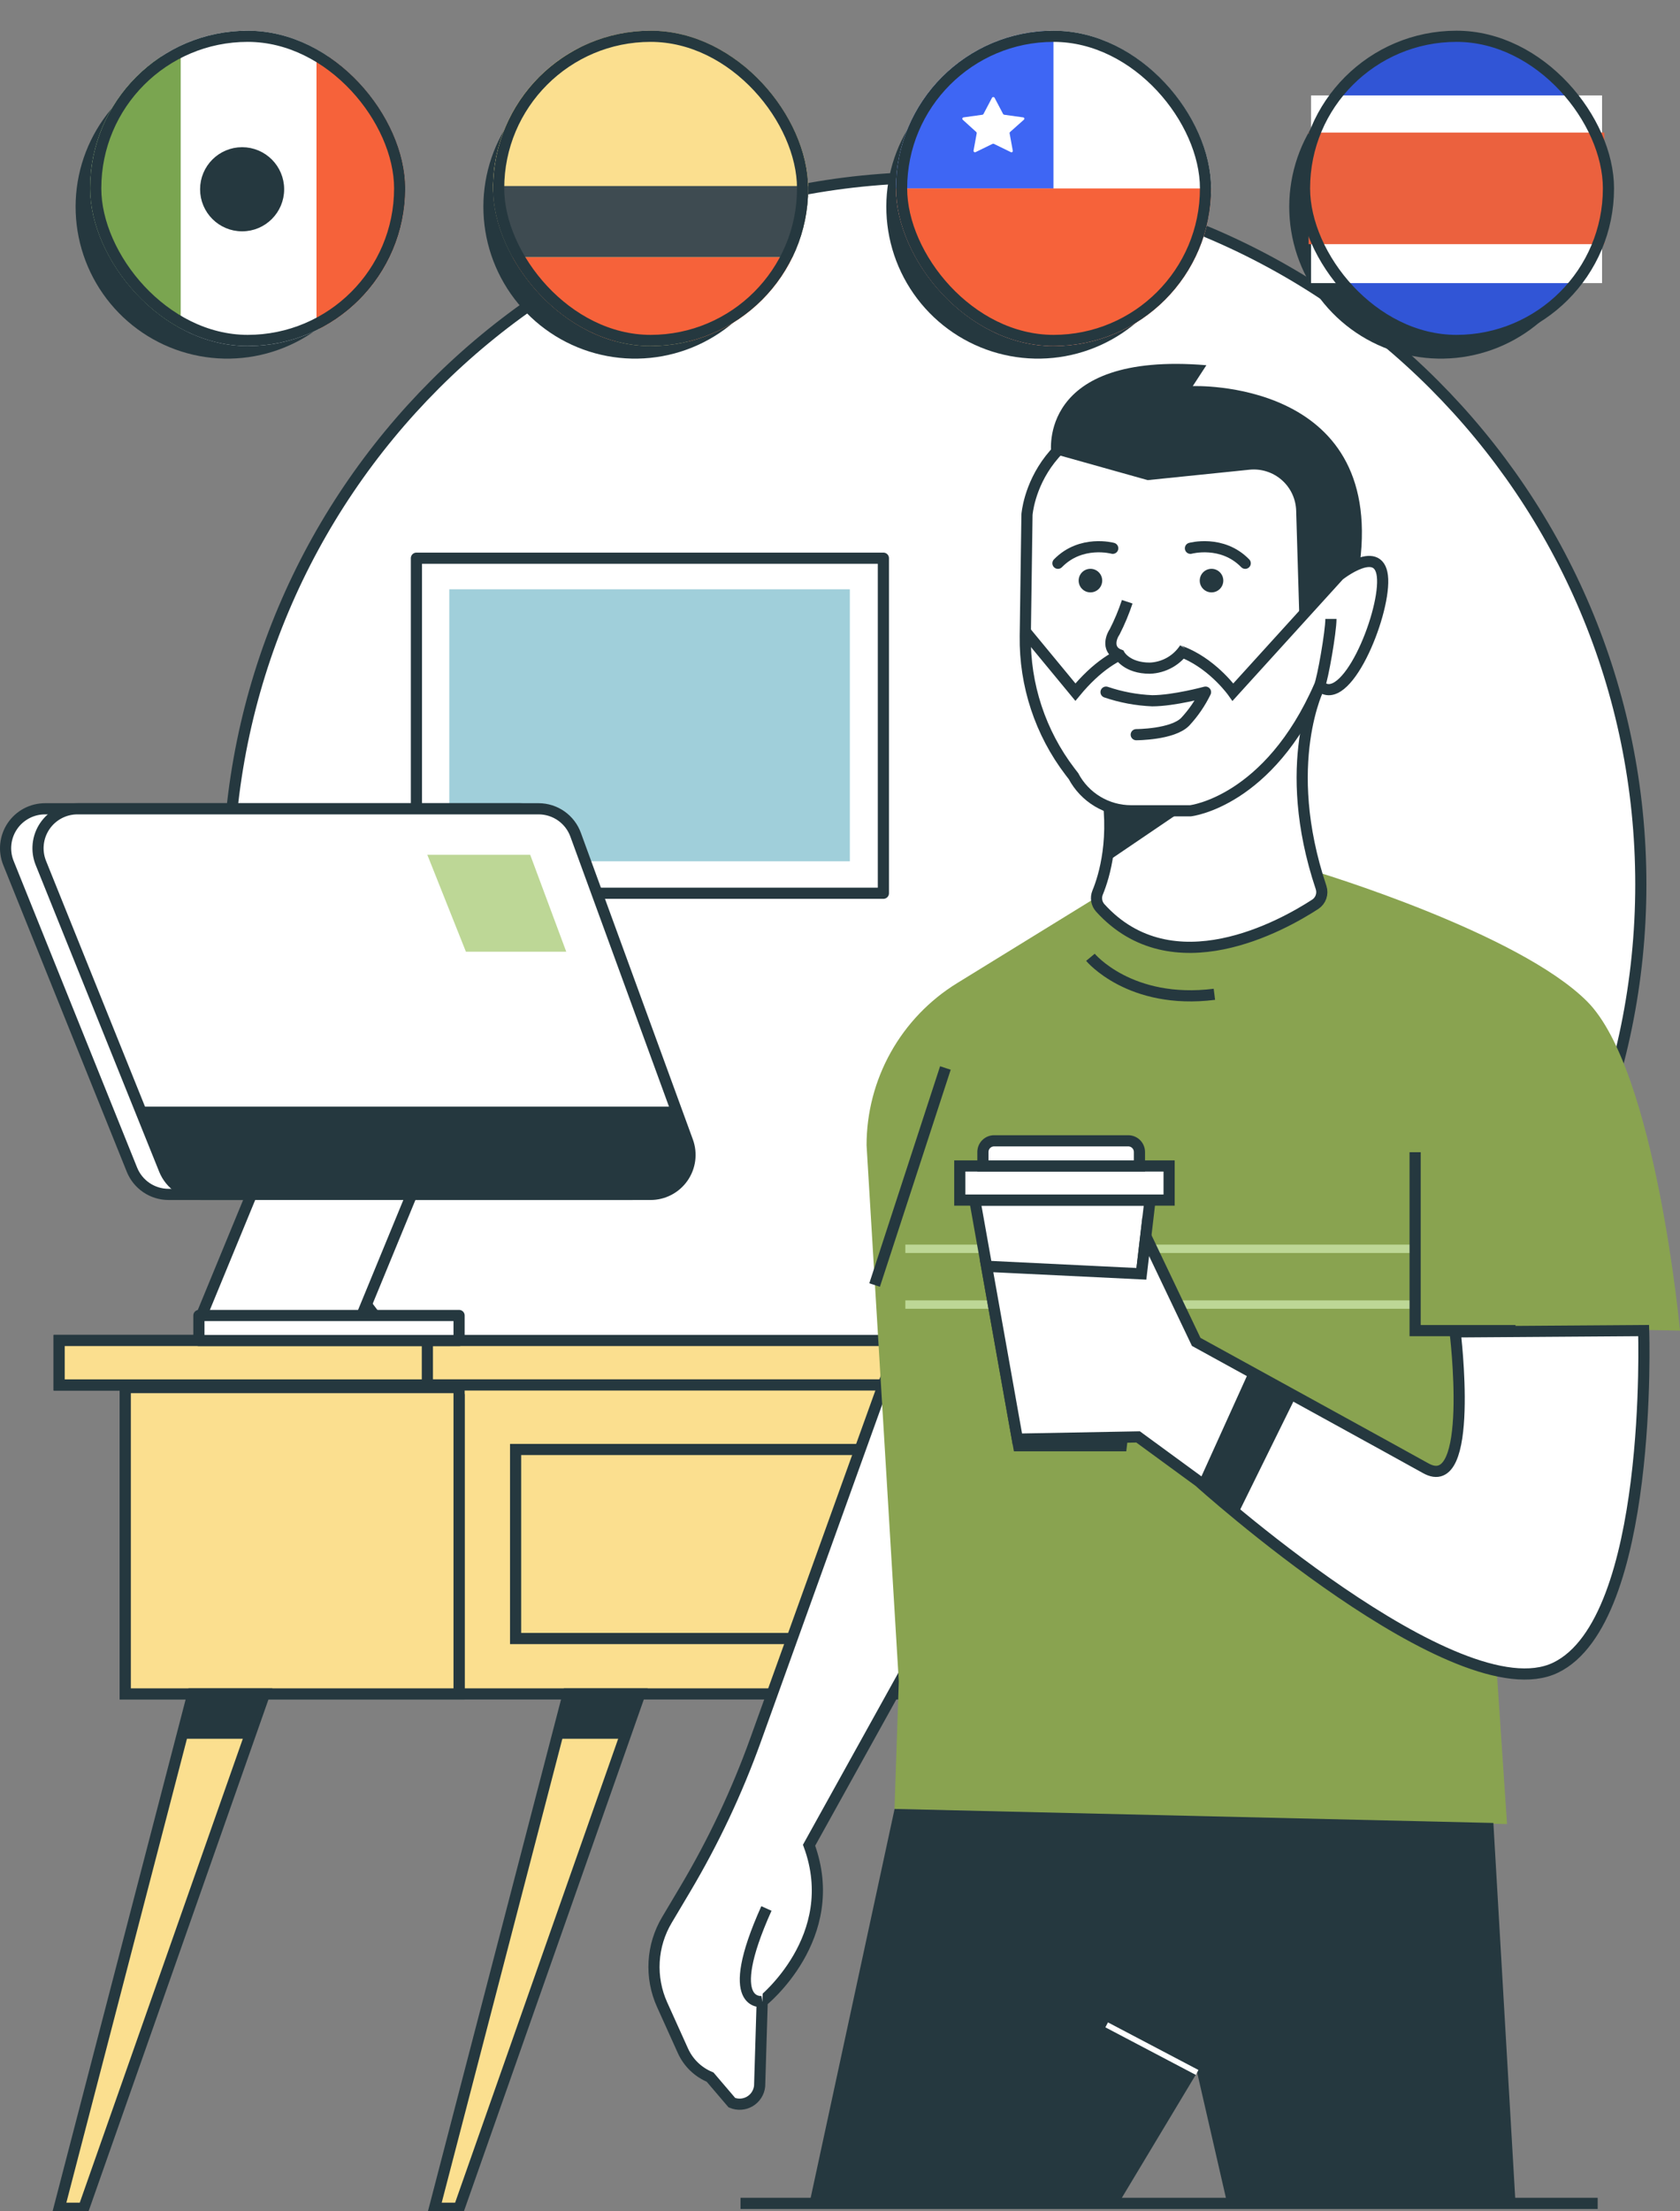 <svg width="301" height="396" viewBox="0 0 301 396" fill="none" xmlns="http://www.w3.org/2000/svg">
<rect x="0" y="0" width="301" height="396" fill="#808080" stroke="none"/>
<path d="M167.419 284.993C237.318 284.993 293.982 228.309 293.982 158.385C293.982 88.462 237.318 31.778 167.419 31.778C97.521 31.778 40.857 88.462 40.857 158.385C40.857 228.309 97.521 284.993 167.419 284.993Z" fill="white" stroke="#25383F" stroke-width="2" stroke-miterlimit="10"/>
<path d="M158.274 99.974H74.608V159.984H158.274V99.974Z" fill="white" stroke="#25383F" stroke-width="2" stroke-linejoin="round"/>
<path d="M152.264 105.542H80.497V154.258H152.264V105.542Z" fill="#A0CFDA"/>
<path d="M233.02 240.082H10.597V248.05H233.02V240.082Z" fill="#FBDF8F" stroke="#25383F" stroke-width="2" stroke-miterlimit="10"/>
<path d="M233.028 248.049H22.435V303.386H233.028V248.049Z" fill="#FBDF8F" stroke="#25383F" stroke-width="2" stroke-miterlimit="10"/>
<path d="M163.077 259.605H92.378V293.464H163.077V259.605Z" stroke="#25383F" stroke-width="2" stroke-miterlimit="10"/>
<path d="M82.251 249.674V303.386" stroke="#25383F" stroke-width="2" stroke-miterlimit="10"/>
<path d="M76.571 240.082H10.597V248.05H76.571V240.082Z" fill="#FBDF8F" stroke="#25383F" stroke-width="2" stroke-miterlimit="10"/>
<path d="M82.251 248.519H22.444V303.386H82.251V248.519Z" fill="#FBDF8F" stroke="#25383F" stroke-width="2" stroke-miterlimit="10"/>
<path d="M114.639 303.386L82.251 395.5H77.848L101.811 303.386H114.639Z" fill="#FBDF8F" stroke="#25383F" stroke-width="2" stroke-miterlimit="10"/>
<path d="M47.388 303.386L15.001 395.5H10.597L34.551 303.386H47.388Z" fill="#FBDF8F" stroke="#25383F" stroke-width="2" stroke-miterlimit="10"/>
<path d="M114.639 303.386L111.816 311.422H100.117L101.811 303.386H114.639Z" fill="#25383F"/>
<path d="M47.388 303.386L44.565 311.422H32.866L34.551 303.386H47.388Z" fill="#25383F"/>
<path d="M93.177 144.857H8.061C6.905 144.857 5.768 145.141 4.747 145.684C3.727 146.226 2.855 147.011 2.209 147.969C1.562 148.927 1.161 150.029 1.039 151.179C0.918 152.328 1.08 153.49 1.512 154.562L23.642 209.499C24.17 210.805 25.075 211.923 26.242 212.711C27.408 213.499 28.784 213.92 30.191 213.921H113.249C114.385 213.921 115.503 213.646 116.51 213.12C117.516 212.595 118.382 211.835 119.032 210.904C119.682 209.972 120.098 208.898 120.245 207.772C120.392 206.646 120.266 205.501 119.876 204.434L99.813 149.497C99.317 148.136 98.414 146.96 97.227 146.13C96.04 145.3 94.626 144.856 93.177 144.857Z" fill="white" stroke="#25383F" stroke-width="2" stroke-linejoin="round"/>
<path d="M96.547 144.857H13.871C12.716 144.857 11.578 145.141 10.558 145.684C9.537 146.226 8.666 147.011 8.019 147.969C7.373 148.927 6.971 150.029 6.85 151.179C6.728 152.328 6.891 153.49 7.323 154.562L29.453 209.499C29.98 210.805 30.886 211.923 32.052 212.711C33.219 213.499 34.594 213.92 36.002 213.921H116.567C117.702 213.92 118.821 213.645 119.828 213.12C120.834 212.594 121.7 211.834 122.351 210.903C123.002 209.973 123.419 208.899 123.567 207.773C123.715 206.647 123.59 205.501 123.203 204.434L103.131 149.497C102.638 148.144 101.743 146.974 100.566 146.145C99.389 145.315 97.987 144.866 96.547 144.857Z" fill="white" stroke="#25383F" stroke-width="2" stroke-linejoin="round"/>
<path d="M116.567 213.921H36.002C34.594 213.921 33.218 213.5 32.051 212.712C30.884 211.924 29.979 210.805 29.453 209.499L24.919 198.204H120.944L123.202 204.39C123.601 205.46 123.735 206.611 123.592 207.744C123.448 208.876 123.033 209.958 122.38 210.895C121.728 211.832 120.858 212.596 119.846 213.124C118.833 213.651 117.708 213.924 116.567 213.921Z" fill="#25383F"/>
<path d="M36.002 235.877H64.715L73.757 213.921H45.052L36.002 235.877Z" fill="white" stroke="#25383F" stroke-width="2" stroke-linejoin="round"/>
<path d="M82.251 235.608H35.637V240.091H82.251V235.608Z" fill="white" stroke="#25383F" stroke-width="2" stroke-linejoin="round"/>
<path d="M94.993 153.094H76.562L83.476 170.453H101.454L94.993 153.094Z" fill="#BDD796"/>
<path d="M178.111 270.735L167.767 221.628L135.371 311.64C132.035 320.907 127.824 329.836 122.794 338.304L119.494 343.856C118.137 346.129 117.35 348.696 117.199 351.339C117.048 353.982 117.537 356.622 118.625 359.035L122.36 367.306C123.322 369.439 125.062 371.123 127.224 372.015L131.132 376.594C131.652 376.81 132.215 376.901 132.776 376.86C133.337 376.819 133.881 376.647 134.363 376.358C134.846 376.07 135.255 375.672 135.556 375.197C135.858 374.722 136.044 374.183 136.1 373.623L136.561 358.47C136.561 358.47 151.03 346.984 144.959 330.485L178.111 270.735Z" fill="white" stroke="#25383F" stroke-width="2" stroke-miterlimit="10"/>
<path d="M155.26 205.12C155.259 199.3 156.748 193.577 159.585 188.495C162.422 183.414 166.513 179.144 171.467 176.092L197.81 159.871L235.808 156.126C235.808 156.126 272.121 167.03 284.402 179.403C296.683 191.775 301 238.319 301 238.319L261.447 237.528L265.668 262.238L270.011 326.697L160.263 324.003L161.036 301.136" fill="#89A350"/>
<path d="M236.433 122.806C236.433 122.806 229.224 136.708 236.702 158.985C236.875 159.524 236.868 160.105 236.681 160.639C236.495 161.174 236.139 161.633 235.669 161.948C229.841 165.744 210.056 176.883 197.115 162.591C196.791 162.226 196.577 161.777 196.496 161.297C196.414 160.816 196.469 160.322 196.654 159.871C197.836 157.013 200.024 149.94 198.053 140.088" fill="white"/>
<path d="M236.433 122.806C236.433 122.806 229.224 136.708 236.702 158.985C236.875 159.524 236.868 160.105 236.681 160.639C236.495 161.174 236.139 161.633 235.669 161.948C229.841 165.744 210.056 176.883 197.115 162.591C196.791 162.226 196.577 161.777 196.496 161.297C196.414 160.816 196.469 160.322 196.654 159.871C197.836 157.013 200.024 149.94 198.053 140.088" stroke="#25383F" stroke-width="2" stroke-miterlimit="10"/>
<path d="M238.457 110.851C238.457 113.197 236.989 121.529 236.433 122.806C227.331 143.659 213.287 145.214 213.287 145.214H202.647C200.525 145.214 198.444 144.636 196.626 143.542C194.808 142.447 193.322 140.877 192.329 139.002L191.713 138.202C186.396 131.238 183.573 122.689 183.696 113.927L184 92.206C184 92.206 185.32 71.962 213.4 73.1C241.479 74.238 239.899 103.04 239.899 103.04" fill="white"/>
<path d="M238.457 110.851C238.457 113.197 236.989 121.529 236.433 122.806C227.331 143.659 213.287 145.214 213.287 145.214H202.647C200.525 145.214 198.444 144.636 196.626 143.542C194.808 142.447 193.322 140.877 192.329 139.002L191.713 138.202C186.396 131.238 183.573 122.689 183.696 113.927L184 92.206C184 92.206 185.32 71.962 213.4 73.1C241.479 74.238 239.899 103.04 239.899 103.04" stroke="#25383F" stroke-width="2" stroke-miterlimit="10"/>
<path d="M195.369 106.098C196.534 106.098 197.479 105.153 197.479 103.987C197.479 102.821 196.534 101.876 195.369 101.876C194.203 101.876 193.258 102.821 193.258 103.987C193.258 105.153 194.203 106.098 195.369 106.098Z" fill="#25383F"/>
<path d="M217.065 106.098C218.23 106.098 219.175 105.153 219.175 103.987C219.175 102.821 218.23 101.876 217.065 101.876C215.899 101.876 214.954 102.821 214.954 103.987C214.954 105.153 215.899 106.098 217.065 106.098Z" fill="#25383F"/>
<path d="M199.364 98.201C199.364 98.201 193.693 96.637 189.55 100.885L199.364 98.201Z" fill="white"/>
<path d="M199.364 98.201C199.364 98.201 193.693 96.637 189.55 100.885" stroke="#25383F" stroke-width="2" stroke-miterlimit="10" stroke-linecap="round"/>
<path d="M213.287 98.201C213.287 98.201 218.967 96.637 223.101 100.885L213.287 98.201Z" fill="white"/>
<path d="M213.287 98.201C213.287 98.201 218.967 96.637 223.101 100.885" stroke="#25383F" stroke-width="2" stroke-miterlimit="10" stroke-linecap="round"/>
<path d="M236.433 122.807C241.08 127.151 247.985 110.495 247.724 103.753C247.464 97.011 239.907 103.04 239.907 103.04L220.904 123.962C220.904 123.962 207.919 105.543 192.676 123.962L183.513 112.867" stroke="#25383F" stroke-width="2" stroke-miterlimit="10"/>
<path d="M232.803 110.694L232.229 91.467C232.2 90.423 231.956 89.396 231.512 88.45C231.068 87.504 230.433 86.661 229.648 85.972C228.863 85.282 227.944 84.763 226.949 84.445C225.954 84.127 224.905 84.019 223.866 84.125L205.626 85.993L188.351 81.145C188.351 81.145 185.746 62.9 216.144 65.411L213.704 69.155C213.704 69.155 247.898 67.757 243.642 100.885L232.803 110.694Z" fill="#25383F"/>
<path d="M201.961 107.775C201.346 109.624 200.594 111.425 199.712 113.162C198.947 114.283 198.383 116.464 200.58 117.298C200.58 117.298 201.866 119.67 206.008 119.67C207.261 119.625 208.485 119.28 209.576 118.663C210.668 118.046 211.595 117.175 212.279 116.125" fill="white"/>
<path d="M201.961 107.775C201.346 109.624 200.594 111.425 199.712 113.162C198.947 114.283 198.383 116.464 200.58 117.298C200.58 117.298 201.866 119.67 206.008 119.67C207.261 119.625 208.485 119.28 209.576 118.663C210.668 118.046 211.595 117.175 212.279 116.125" stroke="#25383F" stroke-width="2" stroke-miterlimit="10"/>
<path d="M211.802 145.214C211.802 145.214 201.31 145.9 198.626 144.502C198.626 144.502 199.33 151.817 197.81 154.71L211.802 145.214Z" fill="#25383F"/>
<path d="M195.369 171.453C195.369 171.453 202.43 179.976 217.577 178.082" stroke="#25383F" stroke-width="2" stroke-miterlimit="10"/>
<path d="M253.543 223.661H162.208" stroke="#BDD796" stroke-width="1.5" stroke-miterlimit="10"/>
<path d="M253.543 233.653H162.208" stroke="#BDD796" stroke-width="1.5" stroke-miterlimit="10"/>
<path d="M253.543 206.363V238.318H271.531" stroke="#25383F" stroke-width="2" stroke-miterlimit="10"/>
<path d="M198.166 123.962C200.834 124.87 203.618 125.391 206.434 125.509C210.308 125.509 215.988 123.962 215.988 123.962C215.045 125.898 213.821 127.684 212.357 129.262C210.108 131.582 203.576 131.582 203.576 131.582" fill="white"/>
<path d="M198.166 123.962C200.834 124.87 203.618 125.391 206.434 125.509C210.308 125.509 215.988 123.962 215.988 123.962C215.045 125.898 213.821 127.684 212.357 129.262C210.108 131.582 203.576 131.582 203.576 131.582" stroke="#25383F" stroke-width="2" stroke-linecap="round" stroke-linejoin="round"/>
<path d="M206.043 214.938H174.654L182.497 258.936H200.901L206.043 214.938Z" fill="white" stroke="#25383F" stroke-width="2" stroke-miterlimit="10"/>
<path d="M182.28 257.754L203.907 257.355L214.85 265.357C214.85 265.357 261.143 307.157 278.705 298.685C296.266 290.214 294.486 238.31 294.486 238.31L260.709 238.544C260.709 238.544 264.339 268.085 255.367 262.924C253.717 261.977 214.32 240.334 214.32 240.334L205.288 221.402L204.497 228.144L176.765 226.798L182.28 257.754Z" fill="white" stroke="#25383F" stroke-width="2" stroke-miterlimit="10"/>
<path d="M209.465 208.83H171.962V214.938H209.465V208.83Z" fill="white" stroke="#25383F" stroke-width="2" stroke-miterlimit="10"/>
<path d="M178.111 204.321H202.144C202.676 204.321 203.186 204.532 203.562 204.909C203.939 205.285 204.15 205.795 204.15 206.328V208.83H176.105V206.328C176.105 205.795 176.316 205.285 176.693 204.909C177.069 204.532 177.579 204.321 178.111 204.321Z" fill="white" stroke="#25383F" stroke-width="2" stroke-miterlimit="10"/>
<path d="M223.805 245.556L214.842 265.348L221.651 271.482L231.943 250.595L223.805 245.556Z" fill="#25383F"/>
<path d="M267.562 326.497L271.531 394.632H219.87L214.485 371.182L200.398 394.632H145.029L160.28 323.986L267.562 326.497Z" fill="#25383F"/>
<path d="M198.279 362.658L214.485 371.181" stroke="white" stroke-miterlimit="10"/>
<path d="M169.382 191.28L156.702 230.152" stroke="#25383F" stroke-width="2" stroke-miterlimit="10"/>
<path d="M136.587 358.47C136.587 358.47 129.274 359.678 137.316 341.814L136.587 358.47Z" fill="white"/>
<path d="M136.587 358.47C136.587 358.47 129.274 359.678 137.316 341.814" stroke="#25383F" stroke-width="2" stroke-miterlimit="10"/>
<path d="M132.678 394.631H286.252" stroke="#25383F" stroke-width="2" stroke-miterlimit="10"/>
<path d="M140.975 37.048C140.973 43.023 139.004 48.832 135.372 53.575C131.74 58.319 126.647 61.734 120.88 63.292C115.114 64.851 108.994 64.466 103.468 62.197C97.942 59.928 93.317 55.902 90.308 50.74C87.298 45.579 86.072 39.569 86.818 33.641C87.565 27.712 90.242 22.195 94.437 17.941C98.632 13.687 104.111 10.934 110.026 10.106C115.942 9.279 121.966 10.424 127.166 13.364C131.359 15.733 134.848 19.175 137.274 23.337C139.701 27.498 140.978 32.23 140.975 37.048Z" fill="#25383F"/>
<g clip-path="url(#clip0_393_13639)">
<rect x="88.342" y="5.5" width="56.455" height="56.474" rx="28.227" fill="#FBDF8F"/>
<path d="M152.509 8.71H67.488V34.386H152.509V8.71Z" fill="#FBDF8F"/>
<path d="M145.12 33.319H88.342V46.069H145.12V33.319Z" fill="#3E4B51"/>
<path d="M145.12 46.07H88.342V61.138H145.12V46.07Z" fill="#F6623A"/>
</g>
<rect x="89.342" y="6.5" width="54.455" height="54.474" rx="27.227" stroke="#25383F" stroke-width="2"/>
<path d="M213.167 37.048C213.165 43.023 211.196 48.832 207.564 53.575C203.931 58.319 198.838 61.734 193.072 63.292C187.305 64.851 181.186 64.466 175.66 62.197C170.134 59.928 165.509 55.902 162.499 50.74C159.49 45.579 158.264 39.569 159.01 33.641C159.756 27.712 162.434 22.195 166.629 17.941C170.824 13.687 176.302 10.934 182.218 10.106C188.134 9.279 194.157 10.424 199.357 13.364C203.551 15.733 207.039 19.175 209.466 23.337C211.892 27.498 213.17 32.23 213.167 37.048Z" fill="#25383F"/>
<g clip-path="url(#clip1_393_13639)">
<rect x="160.534" y="5.5" width="56.455" height="56.474" rx="28.227" fill="white"/>
<path d="M188.746 5.53V33.783H160.534C160.532 30.075 161.26 26.402 162.677 22.976C164.093 19.549 166.171 16.435 168.791 13.812C171.41 11.188 174.521 9.106 177.945 7.686C181.369 6.265 185.039 5.532 188.746 5.53Z" fill="#3E66F4"/>
<path d="M178.233 17.588L179.73 20.429C179.753 20.464 179.784 20.494 179.821 20.515C179.857 20.537 179.899 20.55 179.942 20.554L183.293 21.022C183.344 21.022 183.394 21.038 183.436 21.066C183.478 21.095 183.509 21.136 183.525 21.182C183.541 21.229 183.542 21.279 183.526 21.326C183.511 21.373 183.481 21.414 183.44 21.444L180.967 23.645C180.936 23.672 180.912 23.706 180.898 23.744C180.884 23.782 180.879 23.823 180.885 23.863L181.455 26.985C181.467 27.031 181.464 27.079 181.446 27.124C181.429 27.168 181.398 27.206 181.357 27.233C181.317 27.261 181.269 27.275 181.219 27.275C181.17 27.276 181.121 27.262 181.081 27.235L178.071 25.767C178.032 25.752 177.991 25.743 177.949 25.743C177.907 25.743 177.865 25.752 177.827 25.767L174.817 27.235C174.775 27.259 174.726 27.271 174.677 27.27C174.628 27.268 174.58 27.254 174.54 27.228C174.499 27.202 174.467 27.165 174.447 27.122C174.426 27.079 174.419 27.032 174.426 26.985L174.996 23.863C175.002 23.823 174.997 23.782 174.983 23.744C174.969 23.706 174.945 23.672 174.914 23.645L172.49 21.444C172.457 21.411 172.433 21.37 172.423 21.325C172.412 21.28 172.414 21.233 172.429 21.19C172.444 21.146 172.472 21.108 172.508 21.078C172.545 21.048 172.589 21.029 172.637 21.022L176.004 20.554C176.045 20.55 176.085 20.537 176.119 20.515C176.153 20.494 176.181 20.464 176.2 20.429L177.697 17.588C177.711 17.53 177.746 17.479 177.795 17.443C177.843 17.406 177.903 17.386 177.965 17.386C178.027 17.386 178.087 17.406 178.135 17.443C178.184 17.479 178.219 17.53 178.233 17.588Z" fill="white"/>
<path d="M216.989 33.752C216.989 41.241 214.015 48.424 208.721 53.719C203.427 59.015 196.248 61.99 188.761 61.99C181.275 61.99 174.095 59.015 168.802 53.719C163.508 48.424 160.534 41.241 160.534 33.752H216.989Z" fill="#F6623A"/>
</g>
<rect x="161.534" y="6.5" width="54.455" height="54.474" rx="27.227" stroke="#25383F" stroke-width="2"/>
<path d="M285.359 37.048C285.357 43.023 283.387 48.832 279.755 53.575C276.123 58.319 271.03 61.734 265.263 63.292C259.497 64.851 253.378 64.466 247.852 62.197C242.326 59.928 237.701 55.902 234.691 50.74C231.682 45.579 230.455 39.569 231.202 33.641C231.948 27.712 234.625 22.195 238.82 17.941C243.015 13.687 248.494 10.934 254.41 10.106C260.325 9.279 266.349 10.424 271.549 13.364C275.742 15.733 279.231 19.175 281.657 23.337C284.084 27.498 285.361 32.23 285.359 37.048Z" fill="#25383F"/>
<rect x="233.726" y="6.5" width="54.455" height="54.474" rx="27.227" fill="#3155D6"/>
<path d="M234.893 17.091H287.035V50.706H234.893V17.091Z" fill="white"/>
<path d="M234.463 23.746H287.443V43.729H234.463V23.746Z" fill="#EB613E"/>
<rect x="233.726" y="6.5" width="54.455" height="54.474" rx="27.227" stroke="#25383F" stroke-width="2"/>
<path d="M67.915 37.048C67.913 43.023 65.944 48.832 62.312 53.575C58.679 58.319 53.586 61.734 47.82 63.292C42.053 64.851 35.934 64.466 30.408 62.197C24.882 59.928 20.257 55.902 17.247 50.74C14.238 45.579 13.012 39.569 13.758 33.641C14.504 27.712 17.182 22.195 21.377 17.941C25.572 13.687 31.05 10.934 36.966 10.106C42.882 9.279 48.905 10.424 54.105 13.364C58.299 15.733 61.787 19.175 64.214 23.337C66.64 27.498 67.918 32.23 67.915 37.048Z" fill="#25383F"/>
<g clip-path="url(#clip2_393_13639)">
<rect x="16.151" y="5.5" width="56.455" height="56.474" rx="28.227" fill="white"/>
<rect x="14.992" y="10.136" width="17.381" height="48.684" fill="#7AA550"/>
<rect x="56.706" y="10.136" width="17.381" height="48.684" fill="#F6623A"/>
<path d="M50.162 33.899C50.162 37.646 47.126 40.683 43.381 40.683C39.635 40.683 36.599 37.646 36.599 33.899C36.599 30.151 39.635 27.114 43.381 27.114C47.126 27.114 50.162 30.151 50.162 33.899Z" fill="#25383F" stroke="#25383F" stroke-width="1.5"/>
</g>
<rect x="17.151" y="6.5" width="54.455" height="54.474" rx="27.227" stroke="#25383F" stroke-width="2"/>
<defs>
<clipPath id="clip0_393_13639">
<rect x="88.342" y="5.5" width="56.455" height="56.474" rx="28.227" fill="white"/>
</clipPath>
<clipPath id="clip1_393_13639">
<rect x="160.534" y="5.5" width="56.455" height="56.474" rx="28.227" fill="white"/>
</clipPath>
<clipPath id="clip2_393_13639">
<rect x="16.151" y="5.5" width="56.455" height="56.474" rx="28.227" fill="white"/>
</clipPath>
</defs>
</svg>
